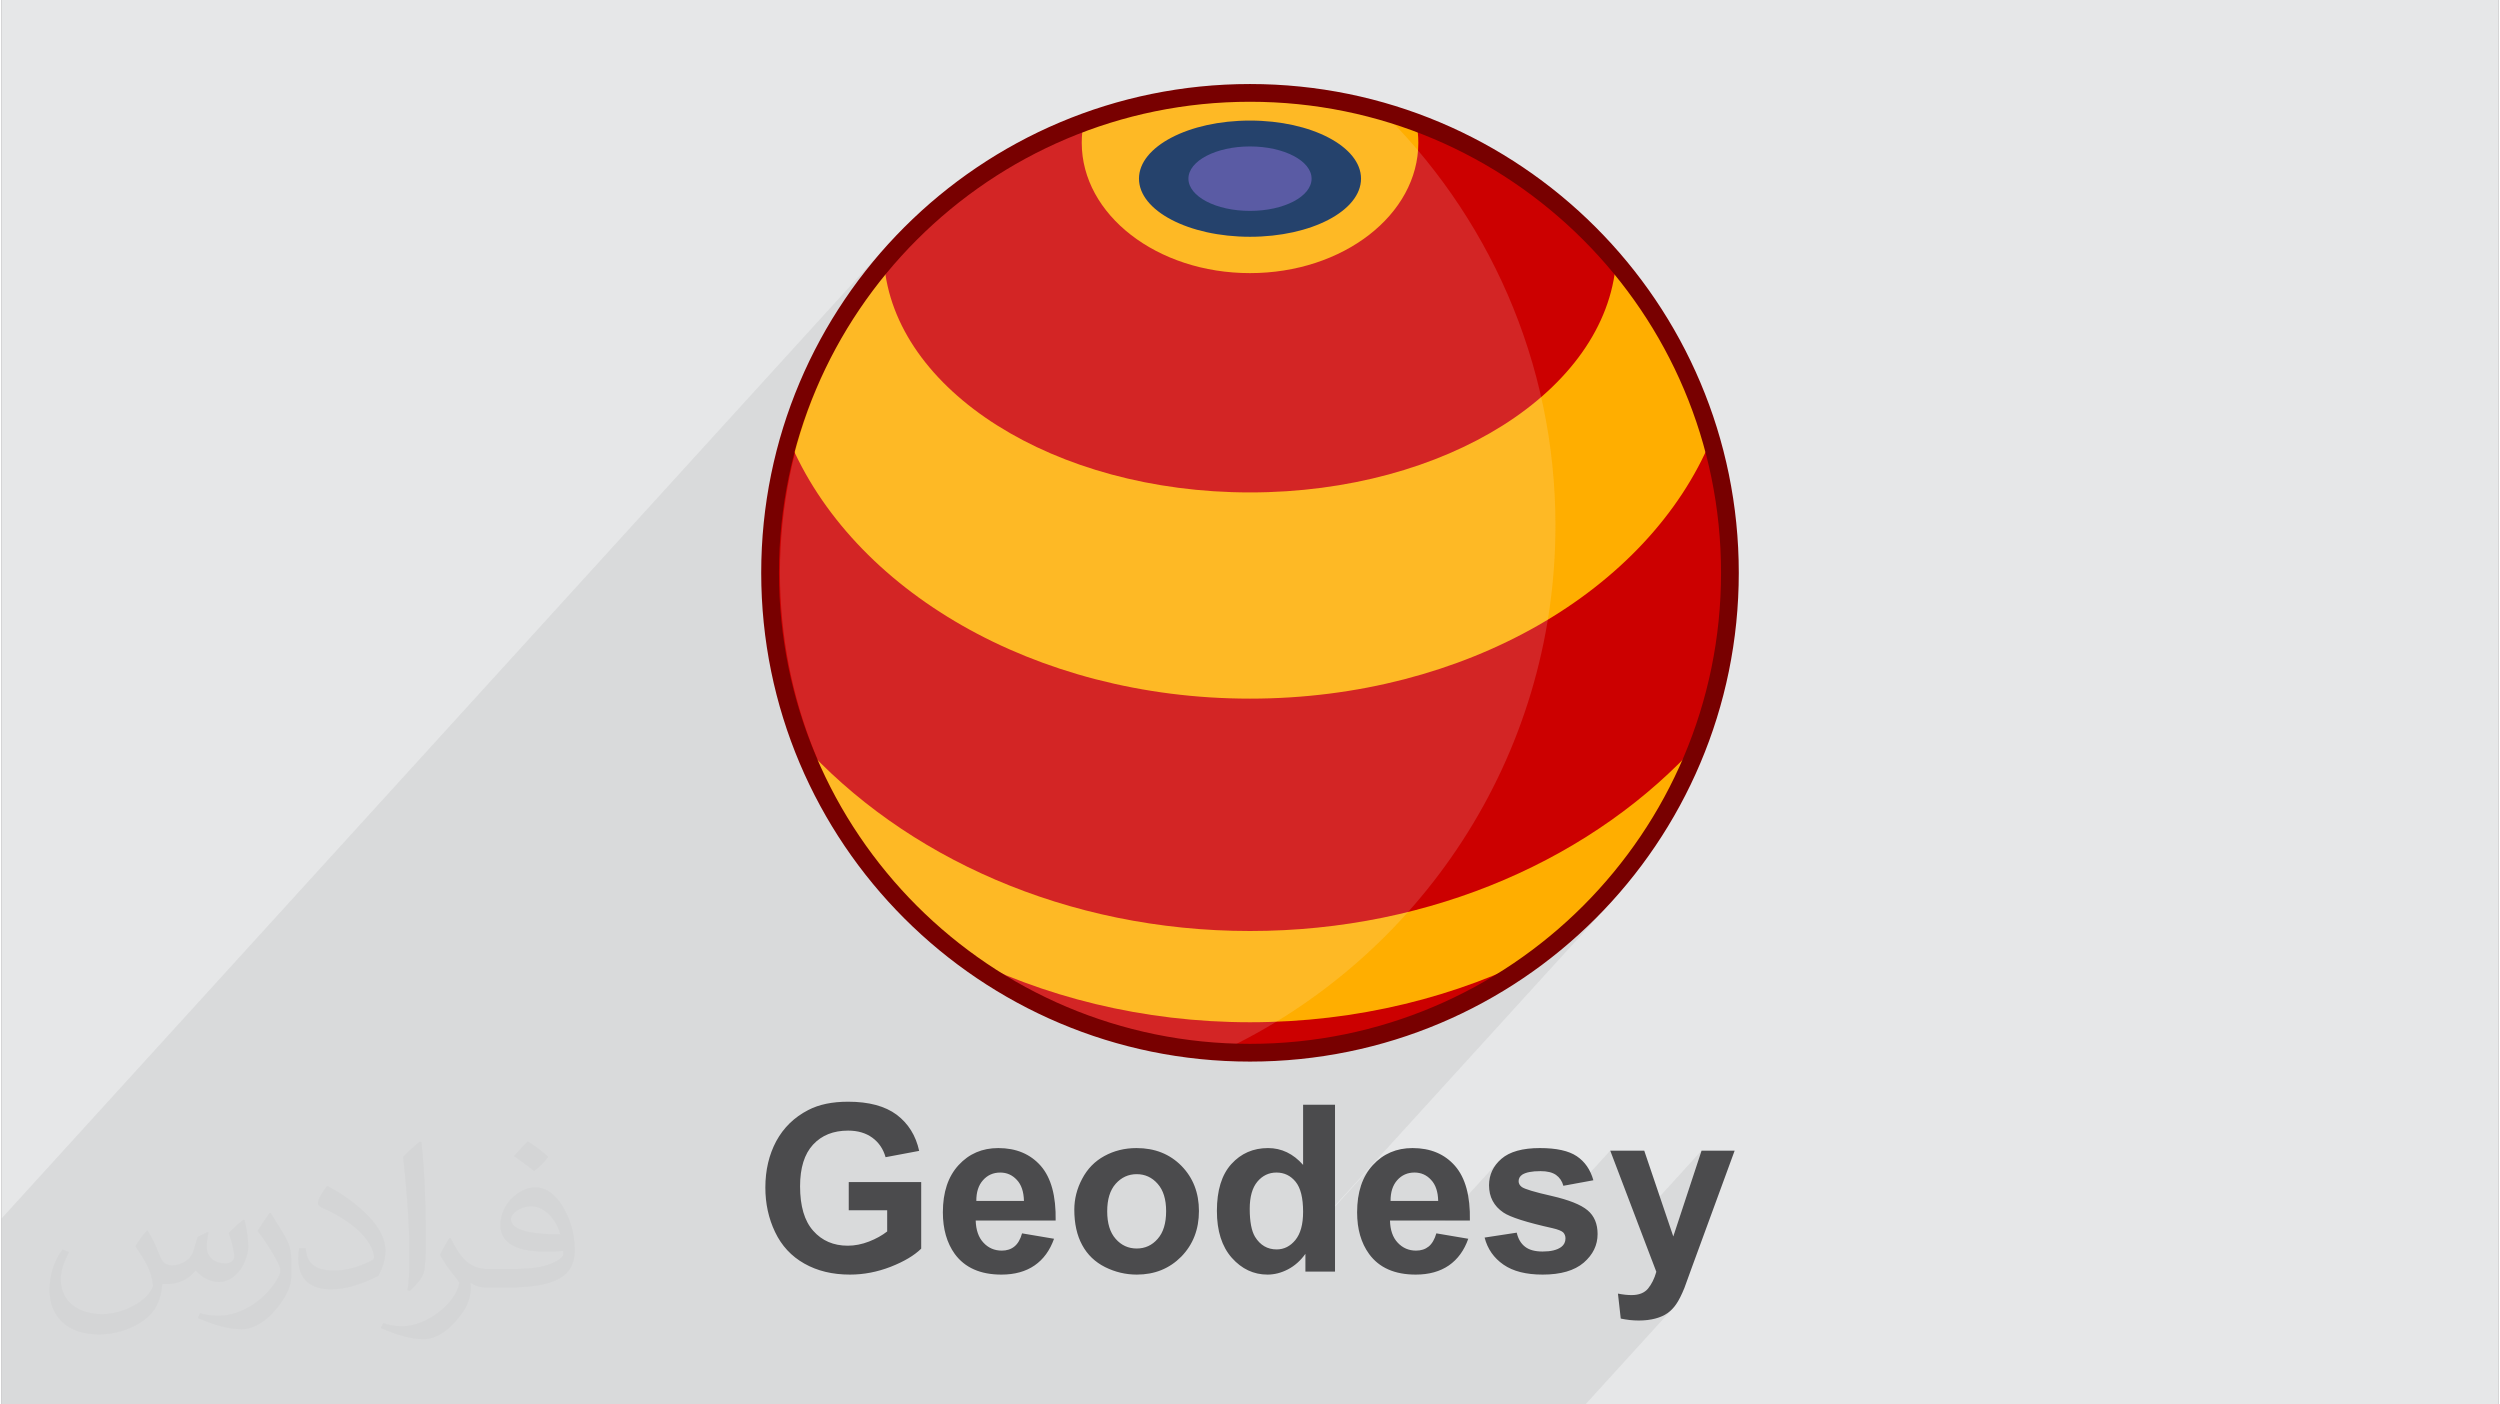 <?xml version="1.0" encoding="UTF-8"?>
<!DOCTYPE svg PUBLIC "-//W3C//DTD SVG 1.0//EN" "http://www.w3.org/TR/2001/REC-SVG-20010904/DTD/svg10.dtd">
<!-- Creator: CorelDRAW 2017 -->
<svg xmlns="http://www.w3.org/2000/svg" xml:space="preserve" width="356px" height="200px" version="1.0" style="shape-rendering:geometricPrecision; text-rendering:geometricPrecision; image-rendering:optimizeQuality; fill-rule:evenodd; clip-rule:evenodd"
viewBox="0 0 35600 20025"
 xmlns:xlink="http://www.w3.org/1999/xlink">
 <rect x="0" y="0" width="35600" height="20025" fill="#808080" stroke="none"/>
 <defs>
  <style type="text/css">
   <![CDATA[
    .fil8 {fill:#3E4095}
    .fil7 {fill:#002254}
    .fil6 {fill:#CC0000}
    .fil3 {fill:#CC0000}
    .fil0 {fill:#E6E7E8}
    .fil5 {fill:#FFAE00}
    .fil4 {fill:#FFAE00}
    .fil11 {fill:#4B4B4D;fill-rule:nonzero}
    .fil10 {fill:#780000;fill-rule:nonzero}
    .fil1 {fill:#373435;fill-opacity:0.031}
    .fil2 {fill:#373435;fill-opacity:0.078}
    .fil9 {fill:#FEFEFE;fill-opacity:0.149}
   ]]>
  </style>
 </defs>
 <g id="Layer_x0020_1">
  <g id="_2139312894320">
   <path class="fil0" d="M0 0l35600 0 0 20025 -35600 0 0 -20025z"/>
   <path class="fil1" d="M2082 17547c68,104 112,203 155,312 32,64 49,183 199,183 44,0 107,-14 163,-45 63,-33 111,-83 136,-159l60 -202 146 -72 10 10c-20,77 -25,149 -25,206 0,170 146,234 262,234 68,0 129,-34 129,-95 0,-81 -34,-217 -78,-339 68,-68 136,-136 214,-191l12 6c34,144 53,287 53,381 0,93 -41,196 -75,264 -70,132 -194,238 -344,238 -114,0 -241,-58 -328,-163l-5 0c-82,101 -209,193 -412,193l-63 0c-10,134 -39,229 -83,314 -121,237 -480,404 -818,404 -470,0 -706,-272 -706,-633 0,-223 73,-431 185,-578l92 38c-70,134 -117,262 -117,385 0,338 275,499 592,499 294,0 658,-187 724,-404 -25,-237 -114,-348 -250,-565 41,-72 94,-144 160,-221l12 0 0 0 0 0zm5421 -1274c99,62 196,136 291,221 -53,74 -119,142 -201,202 -95,-77 -190,-143 -287,-213 66,-74 131,-146 197,-210l0 0 0 0zm51 926c-160,0 -291,105 -291,183 0,168 320,219 703,217 -48,-196 -216,-400 -412,-400zm-359 895c208,0 390,-6 529,-41 155,-39 286,-118 286,-171 0,-15 0,-31 -5,-46 -87,8 -187,8 -274,8 -282,0 -498,-64 -583,-222 -21,-44 -36,-93 -36,-149 0,-152 66,-303 182,-406 97,-85 204,-138 313,-138 197,0 354,158 464,408 60,136 101,293 101,491 0,132 -36,243 -118,326 -153,148 -435,204 -867,204l-196 0 0 0 -51 0c-107,0 -184,-19 -245,-66l-10 0c3,25 5,50 5,72 0,97 -32,221 -97,320 -192,287 -400,410 -580,410 -182,0 -405,-70 -606,-161l36 -70c65,27 155,46 279,46 325,0 752,-314 805,-619 -12,-25 -34,-58 -65,-93 -95,-113 -155,-208 -211,-307 48,-95 92,-171 133,-239l17 -2c139,282 265,445 546,445l44 0 0 0 204 0 0 0 0 0zm-1408 299c24,-130 26,-276 26,-413l0 -202c0,-377 -48,-926 -87,-1282 68,-75 163,-161 238,-219l22 6c51,450 63,972 63,1452 0,126 -5,250 -17,340 -7,114 -73,201 -214,332l-31 -14 0 0 0 0zm-1449 -596c7,177 94,318 398,318 189,0 349,-50 526,-135 32,-14 49,-33 49,-49 0,-111 -85,-258 -228,-392 -139,-126 -323,-237 -495,-311 -59,-25 -78,-52 -78,-77 0,-51 68,-158 124,-235l19 -2c197,103 417,256 580,427 148,157 240,316 240,489 0,128 -39,250 -102,361 -216,109 -446,192 -674,192 -277,0 -466,-130 -466,-436 0,-33 0,-84 12,-150l95 0 0 0 0 0zm-501 -503l172 278c63,103 122,215 122,392l0 227c0,183 -117,379 -306,573 -148,132 -279,188 -400,188 -180,0 -386,-56 -624,-159l27 -70c75,21 162,37 269,37 342,-2 692,-252 852,-557 19,-35 26,-68 26,-90 0,-36 -19,-75 -34,-110 -87,-165 -184,-315 -291,-453 56,-89 112,-174 173,-258l14 2z"/>
   <path class="fil2" d="M2649 20025l-1728 0 -630 0 -150 0 -103 0 -38 0 0 -1326 0 -100 0 -850 0 -184 0 -5 0 -1 0 -1 0 0 0 -185 12530 -13767 -108 128 -105 130 -102 133 -98 136 -96 137 -92 141 -82 131 888 -976 227 -238 237 -226 249 -215 258 -203 268 -191 278 -178 286 -165 295 -151 304 -137 292 -115 1 -1 0 0 17 -7 318 -107 325 -92 331 -77 337 -60 343 -43 347 -27 352 -9 109 1 108 3 107 4 108 6 106 7 107 9 106 11 105 12 105 14 104 16 104 17 104 19 102 20 103 21 101 24 101 24 145 143 141 147 138 149 134 154 130 156 126 160 123 163 118 165 115 169 110 172 107 175 102 177 97 181 94 183 89 185 84 188 80 191 75 192 71 195 66 198 60 199 56 202 51 204 40 180 63 -50 147 -128 137 -133 129 -138 -463 509 34 173 35 209 31 211 25 213 19 214 14 216 9 218 2 218 -5 310 -17 306 -28 304 -39 300 -36 215 17 -9 212 -127 206 -132 198 -138 192 -144 184 -149 176 -155 169 -160 161 -165 -1651 1813 -7 30 -80 285 -90 281 -99 276 -109 272 -118 267 -128 262 -136 257 -144 251 -153 245 -162 240 -169 234 -177 227 -185 221 -122 136 48 -10 224 -55 221 -60 218 -65 216 -71 212 -75 210 -81 206 -85 202 -90 200 -95 196 -99 192 -104 188 -109 184 -112 181 -117 177 -122 172 -125 168 -129 164 -133 159 -137 155 -141 150 -144 145 -148 140 -152 -3076 3380 22 -8 123 -49 42 -17 107 -67 135 -89 133 -92 131 -95 127 -99 126 -101 123 -104 121 -107 118 -109 115 -113 113 -115 109 -118 -845 929 48 -25 158 -124 66 -55 164 -142 53 -48 187 -178 66 -65 197 -207 -895 984 0 0 133 -102 130 -105 128 -108 125 -111 122 -114 120 -117 117 -120 114 -122 -4839 5316 3 -1 13 -2 1415 -1554 -52 64 -46 69 -38 75 -32 82 -24 87 -18 92 -10 99 -4 104 3 88 7 73 562 -618 25 -25 27 -23 28 -18 30 -16 32 -12 33 -8 35 -5 36 -2 34 2 33 4 32 8 30 12 29 14 27 18 27 21 24 25 23 27 20 30 17 33 14 37 12 39 8 42 6 45 2 48 -254 279 349 0 766 -841 -36 42 -31 44 -25 46 -19 48 -14 51 -8 52 -3 56 3 60 10 57 16 54 22 50 29 47 3 4 368 -404 11 -10 12 -10 21 -11 25 -11 28 -8 30 -7 34 -6 38 -4 40 -2 44 -1 35 1 32 2 31 5 29 5 26 8 25 9 22 11 21 13 18 14 17 16 16 17 14 19 12 20 11 22 9 23 8 24 255 -47 413 -454 384 1009 918 -1009 -403 1223 -306 336 64 168 -11 36 -12 33 -13 33 -14 30 -15 29 -16 28 -18 26 -19 24 -20 22 -369 406 0 0 31 6 33 6 32 5 32 4 32 3 33 2 32 1 33 1 32 -1 32 -1 30 -2 30 -3 29 -4 28 -5 27 -6 26 -6 25 -7 25 -8 23 -9 22 -9 22 -10 20 -11 19 -11 18 -12 18 -13 17 -13 16 -15 16 -16 -1237 1359 -612 0 0 0 -99 0 -217 0 -47 0 -663 0 -220 0 -526 0 -412 0 -144 0 -212 0 -452 0 -124 0 -160 0 -146 0 -248 0 -64 0 -45 0 -349 0 -433 0 -122 0 -298 0 -124 0 -222 0 -8 0 -190 0 -14 0 -11 0 -107 0 -53 0 -1 0 -141 0 -29 0 -10 0 -468 0 -163 0 -435 0 -112 0 -234 0 -253 0 -79 0 -813 0 -172 0 -230 0 -100 0 -73 0 -305 0 -200 0 -48 0 -64 0 -101 0 -293 0 -434 0 -412 0 -8 0 -544 0 -156 0 -275 0 -316 0 -232 0 -165 0 -201 0 -277 0 -718 0 -440 0 -173 0 -1005 0 -16 0 -2201 0 -719 0 -779 0 -58 0 -158 0z"/>
   <path class="fil3" d="M17800 1324c3779,0 6843,3064 6843,6843 0,3779 -3064,6842 -6843,6842 -3779,0 -6843,-3063 -6843,-6842 0,-3779 3064,-6843 6843,-6843z"/>
   <path class="fil4" d="M17800 1324c3779,0 6843,3064 6843,6843 0,2205 -1044,4166 -2663,5417 -1224,629 -2653,991 -4180,991 -1527,0 -2956,-362 -4180,-991 -1619,-1251 -2663,-3212 -2663,-5417 0,-3779 3064,-6843 6843,-6843z"/>
   <path class="fil3" d="M24202 10586c-1471,1634 -3791,2688 -6402,2688 -2611,0 -4931,-1054 -6402,-2688 -285,-752 -441,-1568 -441,-2419 0,-3779 3064,-6843 6843,-6843 3779,0 6843,3064 6843,6843 0,851 -156,1667 -441,2419z"/>
   <path class="fil5" d="M17800 1324c3119,0 5751,2088 6575,4942 -893,2144 -3499,3695 -6575,3695 -3076,0 -5682,-1552 -6575,-3696 824,-2854 3456,-4941 6575,-4941z"/>
   <path class="fil6" d="M23018 3741c-142,1827 -2424,3280 -5218,3280 -2794,0 -5076,-1453 -5218,-3280 1255,-1478 3127,-2417 5218,-2417 2091,0 3963,939 5218,2417z"/>
   <path class="fil4" d="M20170 1746c20,94 30,191 30,290 0,1026 -1075,1858 -2400,1858 -1325,0 -2399,-832 -2399,-1858 0,-98 9,-195 29,-290 738,-273 1537,-422 2370,-422 833,0 1632,149 2370,422z"/>
   <path class="fil7" d="M17800 1719c874,0 1583,371 1583,828 0,458 -709,829 -1583,829 -874,0 -1583,-371 -1583,-829 0,-457 709,-828 1583,-828z"/>
   <path class="fil8" d="M17800 2088c485,0 878,206 878,459 0,254 -393,460 -878,460 -485,0 -878,-206 -878,-460 0,-253 393,-459 878,-459z"/>
   <path class="fil9" d="M17393 14988c2814,-1322 4762,-4181 4762,-7496 0,-2341 -972,-4454 -2534,-5960 -538,-135 -1101,-208 -1680,-208 -3780,0 -6843,3064 -6843,6843 0,3595 2772,6542 6295,6821z"/>
   <path class="fil10" d="M17800 1198c1924,0 3667,780 4928,2041 1261,1261 2041,3003 2041,4928 0,1924 -780,3667 -2041,4928 -1261,1261 -3004,2041 -4928,2041 -1924,0 -3667,-780 -4928,-2041 -1261,-1261 -2041,-3004 -2041,-4928 0,-1925 780,-3667 2041,-4928 1261,-1261 3004,-2041 4928,-2041zm4749 2220c-1215,-1215 -2894,-1967 -4749,-1967 -1855,0 -3534,752 -4749,1967 -1215,1215 -1967,2894 -1967,4749 0,1855 752,3534 1967,4749 1215,1215 2894,1967 4749,1967 1855,0 3534,-752 4749,-1967 1215,-1215 1967,-2894 1967,-4749 0,-1855 -752,-3534 -1967,-4749z"/>
   <path class="fil11" d="M12079 17256l0 -402 1033 0 0 949c-100,98 -245,184 -436,259 -191,74 -384,111 -580,111 -249,0 -465,-52 -650,-157 -185,-104 -324,-254 -417,-449 -93,-194 -139,-406 -139,-635 0,-248 52,-468 155,-661 105,-193 256,-341 456,-444 153,-80 342,-119 569,-119 295,0 526,62 693,186 165,125 272,296 320,515l-479 90c-33,-117 -96,-210 -189,-278 -92,-67 -207,-101 -345,-101 -210,0 -376,66 -500,200 -123,133 -185,331 -185,593 0,283 62,495 188,636 125,141 289,212 492,212 101,0 201,-20 302,-59 101,-39 188,-88 260,-144l0 -302 -548 0zm2471 329l456 77c-59,166 -151,293 -277,380 -126,87 -284,131 -473,131 -299,0 -521,-98 -665,-294 -113,-157 -170,-355 -170,-595 0,-286 75,-510 224,-672 149,-162 337,-243 566,-243 255,0 457,85 606,254 148,170 218,429 212,779l-1140 0c4,135 40,241 111,316 69,75 157,113 261,113 71,0 131,-19 179,-58 49,-39 86,-102 110,-188zm27 -462c-3,-132 -37,-233 -102,-301 -65,-70 -143,-104 -236,-104 -99,0 -181,36 -246,109 -65,73 -96,172 -95,296l679 0zm718 124c0,-152 37,-299 112,-440 75,-143 181,-251 317,-325 137,-75 289,-113 458,-113 261,0 474,85 641,254 166,170 249,384 249,643 0,262 -84,478 -251,650 -169,171 -380,257 -635,257 -158,0 -309,-36 -452,-107 -143,-72 -252,-176 -327,-315 -75,-138 -112,-306 -112,-504zm469 24c0,171 40,302 121,393 81,92 181,137 300,137 118,0 218,-45 298,-137 81,-91 121,-223 121,-396 0,-169 -40,-299 -121,-390 -80,-91 -180,-137 -298,-137 -119,0 -219,46 -300,137 -81,91 -121,222 -121,393zm3248 859l-422 0 0 -253c-70,98 -154,172 -250,222 -95,49 -192,74 -290,74 -198,0 -368,-80 -510,-240 -141,-160 -212,-382 -212,-668 0,-293 68,-515 206,-668 138,-152 312,-228 523,-228 192,0 359,80 500,240l0 -858 455 0 0 2379zm-1216 -895c0,184 26,317 76,400 74,119 176,179 308,179 105,0 194,-45 267,-134 73,-90 110,-223 110,-402 0,-198 -35,-341 -107,-429 -71,-87 -162,-131 -273,-131 -108,0 -199,43 -272,130 -72,86 -109,215 -109,387zm2661 350l455 77c-58,166 -151,293 -276,380 -127,87 -284,131 -473,131 -300,0 -522,-98 -665,-294 -114,-157 -171,-355 -171,-595 0,-286 75,-510 224,-672 149,-162 338,-243 566,-243 256,0 458,85 606,254 148,170 219,429 212,779l-1139 0c3,135 39,241 110,316 70,75 157,113 261,113 72,0 131,-19 180,-58 48,-39 85,-102 110,-188zm26 -462c-3,-132 -37,-233 -102,-301 -64,-70 -143,-104 -236,-104 -99,0 -181,36 -246,109 -65,73 -96,172 -95,296l679 0zm662 522l458 -70c20,88 59,155 119,201 59,46 143,68 250,68 118,0 206,-21 266,-65 40,-30 60,-71 60,-122 0,-34 -11,-63 -33,-86 -23,-21 -74,-42 -152,-60 -368,-82 -601,-156 -700,-223 -137,-93 -205,-223 -205,-388 0,-150 59,-276 177,-378 118,-102 301,-153 548,-153 236,0 412,39 526,116 115,77 194,191 237,343l-428 79c-18,-67 -54,-119 -105,-155 -52,-36 -125,-54 -221,-54 -121,0 -207,17 -260,50 -35,24 -52,55 -52,93 0,33 15,60 45,83 42,30 184,73 428,128 243,56 413,123 510,204 96,80 143,194 143,339 0,158 -66,294 -198,408 -132,113 -327,170 -586,170 -235,0 -421,-47 -558,-142 -137,-95 -227,-223 -269,-386zm1791 -1239l485 0 414 1223 403 -1223 472 0 -608 1659 -109 300c-41,100 -79,176 -116,229 -36,53 -78,96 -125,129 -47,33 -105,59 -174,77 -69,18 -147,28 -234,28 -87,0 -174,-10 -258,-28l-40 -356c71,14 136,21 194,21 106,0 184,-31 235,-93 51,-63 91,-142 118,-239l-657 -1727z"/>
  </g>
 </g>
</svg>

